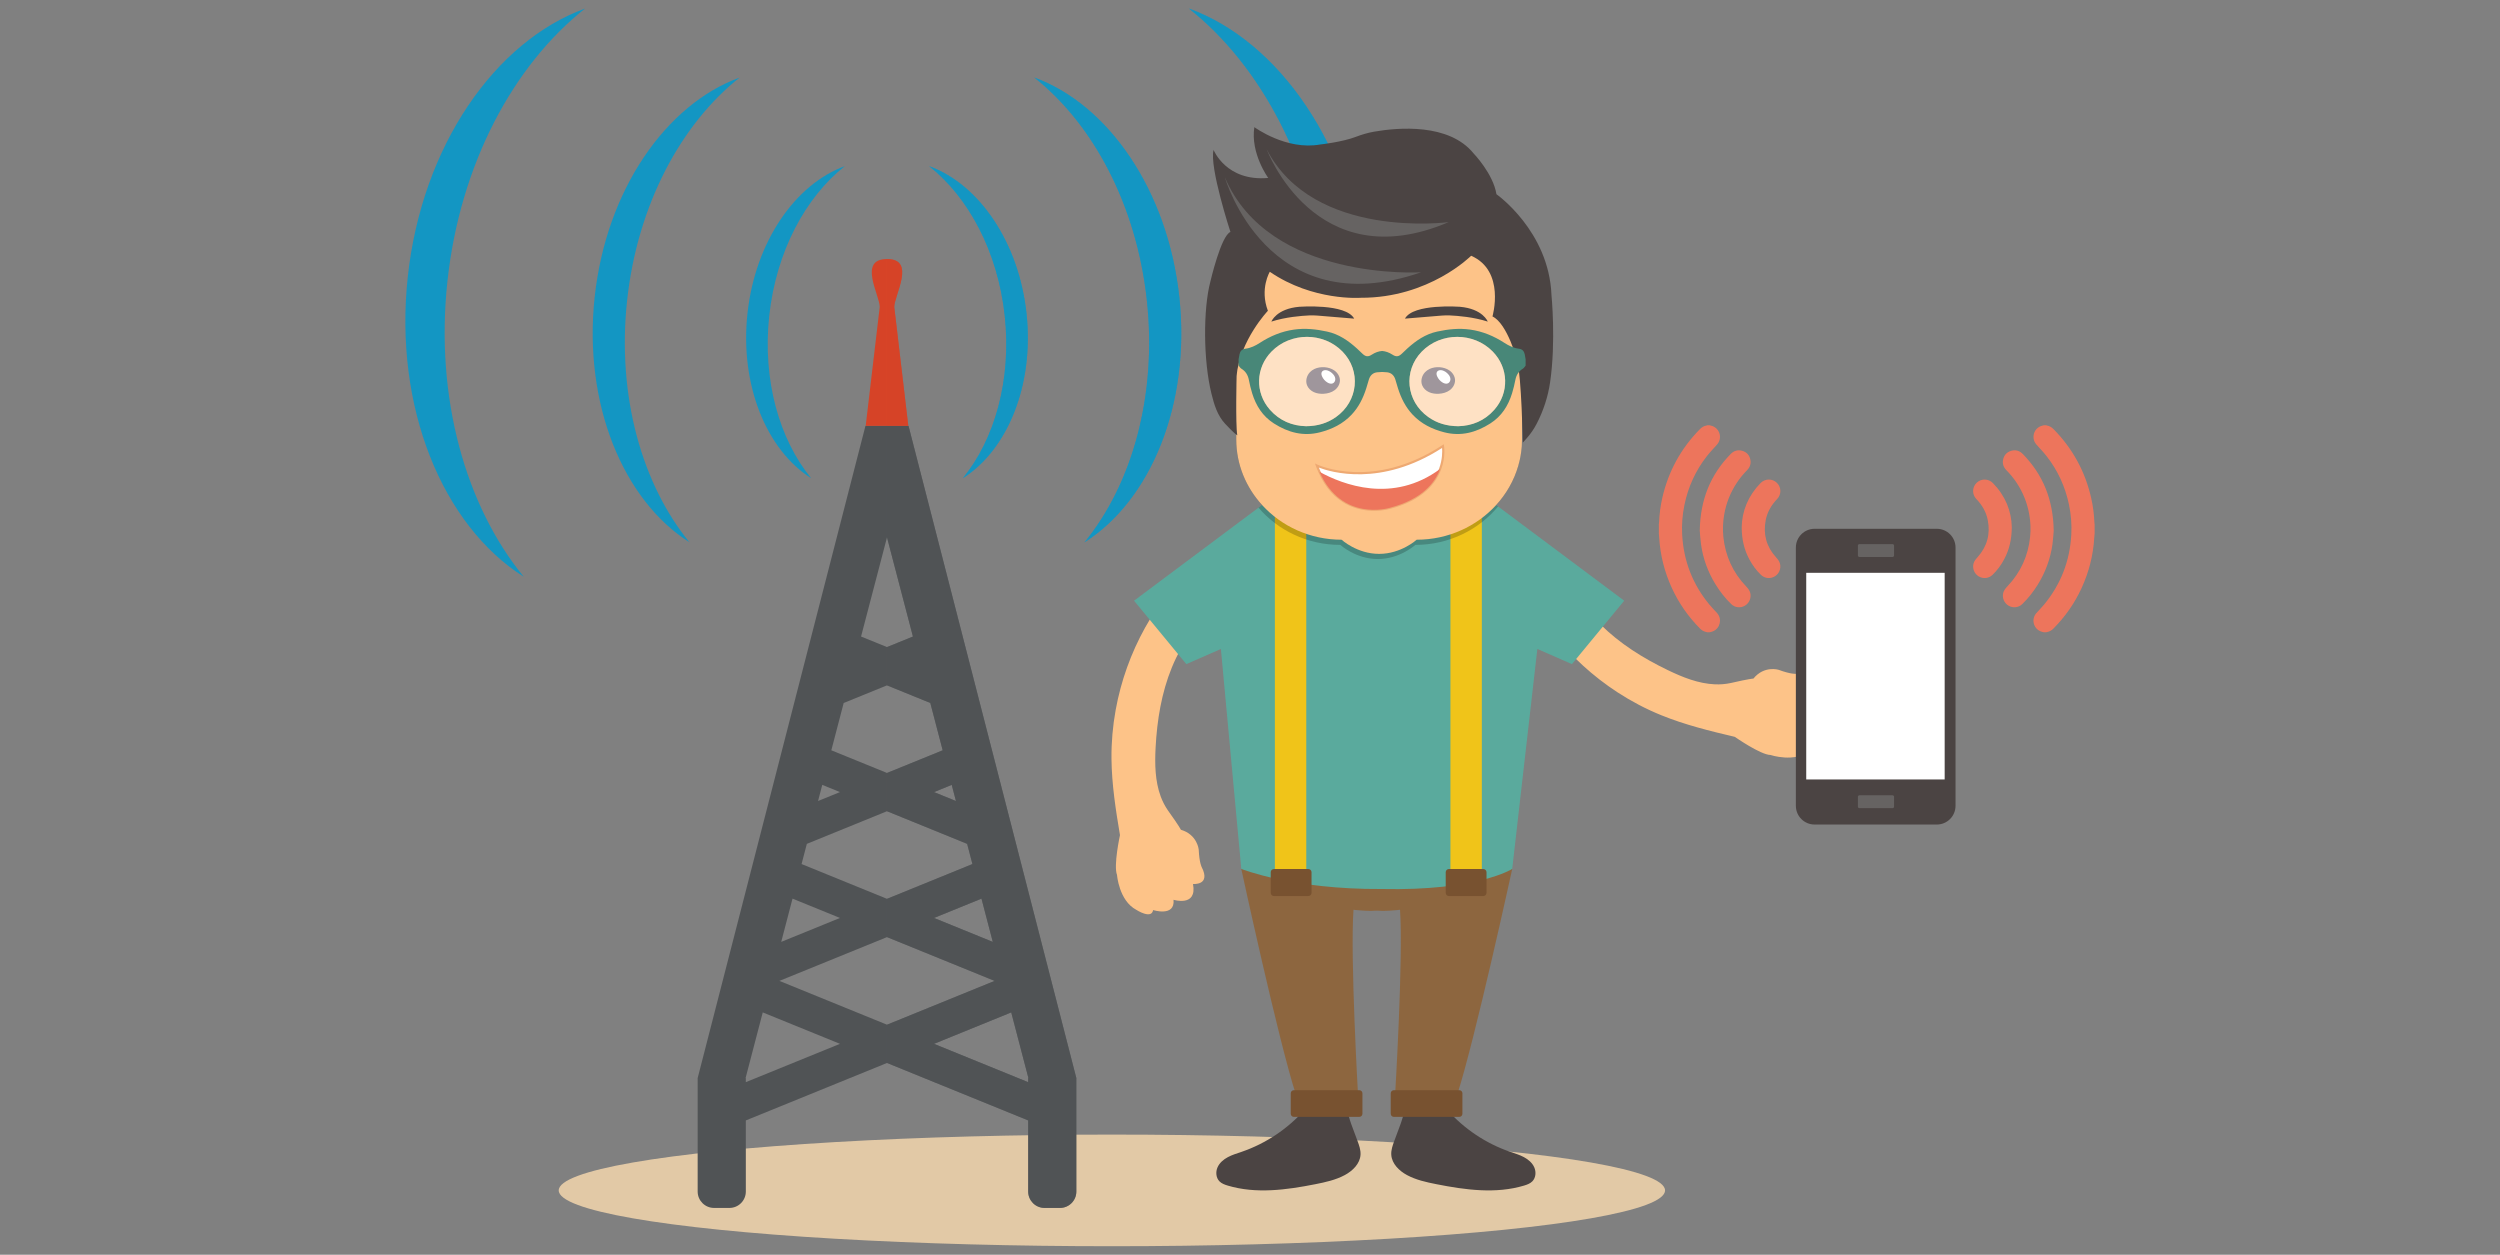 <?xml version="1.0" encoding="utf-8"?>
<!-- Generator: Adobe Illustrator 16.0.0, SVG Export Plug-In . SVG Version: 6.00 Build 0)  -->
<!DOCTYPE svg PUBLIC "-//W3C//DTD SVG 1.1//EN" "http://www.w3.org/Graphics/SVG/1.1/DTD/svg11.dtd">
<svg version="1.1" id="Layer_1" xmlns="http://www.w3.org/2000/svg" xmlns:xlink="http://www.w3.org/1999/xlink" x="0px" y="0px"
	 width="263px" height="132px" viewBox="0 0 263 132" enable-background="new 0 0 263 132" xml:space="preserve">
<rect x="0" y="0" width="263" height="132" fill="#808080" stroke="none"/>
<g id="Telecom">
	<ellipse fill="#E2C9A6" cx="116.97" cy="125.231" rx="58.193" ry="5.872"/>
	<g>
		<g>
			<g>
				<path fill="#505355" d="M95.579,44.81l-0.01,0.003l-0.001-0.012h-4.512l-0.001,0.012l-0.011-0.003l-17.651,68.605v11.933
					c0,0.953,0.773,1.727,1.726,1.727h1.615c0.954,0,1.727-0.773,1.727-1.727v-7.479l14.851-6.044l14.852,6.044v7.479
					c0,0.953,0.773,1.727,1.726,1.727h1.615c0.953,0,1.726-0.773,1.726-1.727v-11.933L95.579,44.81z M104.44,99.086l-6.181-2.517
					l4.992-2.031L104.44,99.086z M100.565,84.266l-2.306-0.938l1.862-0.758L100.565,84.266z M93.312,56.534l2.727,10.429
					l-2.728,1.109l-2.728-1.109L93.312,56.534z M88.756,73.954l4.556-1.854l4.556,1.854l1.301,4.977l-5.857,2.384l-5.857-2.384
					L88.756,73.954z M86.502,82.569l1.862,0.758l-2.305,0.938L86.502,82.569z M84.88,88.773l8.431-3.432l8.432,3.432l0.556,2.124
					l-8.987,3.659l-8.987-3.658L84.88,88.773z M83.373,94.538l4.992,2.031l-6.181,2.517L83.373,94.538z M78.46,113.843v-0.428
					h-0.025l1.807-6.909l8.122,3.306L78.46,113.843z M81.992,103.19l11.32-4.606l11.32,4.606l-11.32,4.608L81.992,103.19z
					 M108.163,113.415v0.428l-9.904-4.031l8.122-3.306l1.807,6.909H108.163z"/>
				<path fill="#D64327" d="M91.07,44.801h4.484l-1.477-12.506c0-1.247,2.319-5.045-0.765-5.045s-0.765,3.799-0.765,5.045
					L91.07,44.801z"/>
				<path fill="#1396C3" d="M85.331,50.305c-3.339-4.079-5.136-10.315-4.406-17.081c0.73-6.765,3.817-12.474,7.951-15.746
					c-5.197,1.89-9.426,7.932-10.243,15.498C77.816,40.543,80.657,47.349,85.331,50.305z"/>
				<path fill="#1396C3" d="M65.972,31.609c1.088-10.076,5.687-18.58,11.844-23.454c-7.741,2.815-14.04,11.814-15.257,23.085
					c-1.217,11.271,3.015,21.407,9.977,25.811C67.56,50.975,64.884,41.686,65.972,31.609z"/>
				<path fill="#1396C3" d="M42.898,29.118c-1.488,13.778,3.686,26.17,12.196,31.553c-6.082-7.427-9.353-18.785-8.022-31.103
					c1.33-12.316,6.951-22.713,14.478-28.671C52.087,4.338,44.387,15.339,42.898,29.118z"/>
				<path fill="#1396C3" d="M105.699,33.224c0.73,6.765-1.066,13.001-4.406,17.081c4.673-2.956,7.516-9.761,6.698-17.328
					c-0.817-7.566-5.046-13.608-10.244-15.498C101.881,20.75,104.968,26.459,105.699,33.224z"/>
				<path fill="#1396C3" d="M108.808,8.156c6.157,4.874,10.755,13.377,11.843,23.454s-1.587,19.366-6.563,25.442
					c6.961-4.403,11.194-14.539,9.977-25.811C122.848,19.97,116.549,10.971,108.808,8.156z"/>
				<path fill="#1396C3" d="M143.725,29.118c-1.487-13.778-9.188-24.78-18.652-28.221c7.527,5.958,13.148,16.354,14.479,28.671
					c1.329,12.318-1.941,23.676-8.023,31.103C140.038,55.288,145.214,42.896,143.725,29.118z"/>
			</g>
			<g opacity="0.5">
				<path fill="#505355" d="M95.579,44.81l-0.01,0.003l-0.001-0.012h-2.269v11.782l0.013-0.049l2.727,10.429l-2.728,1.109
					l-0.013-0.005v4.037l0.013-0.005l4.556,1.854l1.301,4.977l-5.857,2.384l-0.013-0.005v4.037l0.013-0.005l8.432,3.432l0.556,2.124
					l-8.987,3.659l-0.013-0.005v4.037l0.013-0.005l11.32,4.606l-11.32,4.608l-0.013-0.006v4.038l0.013-0.006l14.852,6.044v7.479
					c0,0.953,0.773,1.727,1.726,1.727h1.615c0.953,0,1.726-0.773,1.726-1.727v-11.933L95.579,44.81z M98.259,83.327l1.862-0.758
					l0.444,1.696L98.259,83.327z M98.259,96.569l4.992-2.031l1.189,4.548L98.259,96.569z M108.163,113.415v0.428l-9.904-4.031
					l8.122-3.306l1.807,6.909H108.163z"/>
				<path fill="#D64327" d="M93.299,44.801h2.255l-1.477-12.506c0-1.247,2.319-5.045-0.765-5.045c-0.005,0-0.008,0.001-0.013,0.001
					V44.801z"/>
				<path fill="#1396C3" d="M105.699,33.224c0.73,6.765-1.066,13.001-4.406,17.081c4.673-2.956,7.516-9.761,6.698-17.328
					c-0.817-7.566-5.046-13.608-10.244-15.498C101.881,20.75,104.968,26.459,105.699,33.224z"/>
				<path fill="#1396C3" d="M108.808,8.156c6.157,4.874,10.755,13.377,11.843,23.454s-1.587,19.366-6.563,25.442
					c6.961-4.403,11.194-14.539,9.977-25.811C122.848,19.97,116.549,10.971,108.808,8.156z"/>
				<path fill="#1396C3" d="M143.725,29.118c-1.487-13.778-9.188-24.78-18.652-28.221c7.527,5.958,13.148,16.354,14.479,28.671
					c1.329,12.318-1.941,23.676-8.023,31.103C140.038,55.288,145.214,42.896,143.725,29.118z"/>
			</g>
		</g>
	</g>
	<g>
		<path fill="#FDC388" d="M123.278,70.221c1.09-2.66,2.83-5.096,5.198-6.725c-0.547-1.039-1.353-1.94-2.324-2.599
			c-1.521-1.034-2.208,0.156-3.084,1.253c-0.971,1.218-1.845,2.511-2.601,3.873c-1.496,2.688-2.546,5.622-3.096,8.647
			c-0.31,1.703-0.461,3.434-0.443,5.163c0.028,2.696,0.447,5.364,0.893,8.024c0,0-0.699,3.209-0.31,4.193
			c0,0,0.202,2.698,2.026,3.663c0,0,1.608,1.044,1.77,0.025c0,0,2.323,0.745,2.148-1.081c0,0,2.51,0.787,2.049-1.661
			c0,0,1.916,0.176,0.911-1.783c0,0-0.248-0.447-0.309-1.828c0,0-0.138-1.585-1.875-2.093c0,0-0.182-0.39-1.352-2.017
			c-0.319-0.456-0.575-0.956-0.769-1.474c-0.605-1.641-0.633-3.431-0.54-5.175C121.722,75.759,122.19,72.881,123.278,70.221z"/>
		<path fill="#FDC388" d="M168.346,65.667c-2.031-2.034-3.605-4.58-4.191-7.394c-1.171,0.103-2.313,0.498-3.297,1.139
			c-1.542,1.002-0.709,2.096-0.035,3.329c0.747,1.366,1.602,2.671,2.565,3.896c1.901,2.418,4.202,4.521,6.779,6.197
			c1.45,0.944,2.988,1.753,4.592,2.404c2.496,1.016,5.12,1.661,7.745,2.279c0,0,2.688,1.883,3.747,1.906
			c0,0,2.567,0.856,4.163-0.452c0,0,1.582-1.08,0.708-1.623c0,0,1.583-1.854-0.169-2.399c0,0,1.696-2.011-0.739-2.532
			c0,0,0.902-1.698-1.293-1.529c0,0-0.508,0.057-1.806-0.422c0,0-1.516-0.484-2.655,0.921c0,0-0.428,0.016-2.381,0.467
			c-0.544,0.118-1.104,0.161-1.657,0.14c-1.746-0.075-3.409-0.742-4.981-1.503C172.853,69.242,170.378,67.697,168.346,65.667z"/>
		<path fill="#4B4443" d="M146.688,120.004c-0.178,0.479-0.358,0.974-0.326,1.482c0.059,0.938,0.827,1.687,1.653,2.131
			c0.955,0.514,2.029,0.749,3.092,0.959c3.048,0.604,6.247,1.04,9.222,0.148c0.318-0.096,0.645-0.213,0.876-0.45
			c0.365-0.373,0.411-0.984,0.203-1.462c-0.209-0.479-0.631-0.837-1.092-1.082c-0.461-0.246-0.967-0.393-1.461-0.562
			c-2.54-0.875-4.846-2.419-6.623-4.433c-0.169-0.191-0.344-0.395-0.581-0.485c-0.228-0.086-0.479-0.059-0.721-0.029
			c-0.597,0.072-1.194,0.145-1.791,0.216c-0.377,0.046-1.043-0.025-1.259,0.346c-0.251,0.432-0.372,1.018-0.547,1.484
			C147.118,118.847,146.902,119.425,146.688,120.004z"/>
		<path fill="#4B4443" d="M142.801,120.004c0.178,0.479,0.358,0.974,0.326,1.482c-0.059,0.938-0.825,1.687-1.653,2.131
			c-0.955,0.514-2.029,0.749-3.092,0.959c-3.048,0.604-6.247,1.04-9.222,0.148c-0.318-0.096-0.644-0.213-0.876-0.45
			c-0.365-0.373-0.411-0.984-0.203-1.462c0.208-0.479,0.631-0.837,1.092-1.082c0.461-0.246,0.967-0.393,1.46-0.562
			c2.54-0.875,4.847-2.419,6.623-4.433c0.169-0.191,0.344-0.395,0.581-0.485c0.228-0.086,0.479-0.059,0.722-0.029
			c0.596,0.072,1.193,0.145,1.79,0.216c0.378,0.046,1.044-0.025,1.259,0.346c0.251,0.432,0.373,1.018,0.547,1.484
			C142.37,118.847,142.586,119.425,142.801,120.004z"/>
		<path fill="#8D663F" d="M130.584,91.412c0,0,3.893,18.034,5.774,23.834h6.512c0,0-0.84-14.551-0.483-19.536
			c0,0,2.01,0.229,2.619,0.038v-4.311L130.584,91.412z"/>
		<path fill="#785230" d="M142.998,117.497h-6.883c-0.182,0-0.329-0.148-0.329-0.33v-2.15c0-0.184,0.147-0.33,0.329-0.33h6.883
			c0.182,0,0.33,0.146,0.33,0.33v2.15C143.328,117.349,143.18,117.497,142.998,117.497z"/>
		<path fill="#8D663F" d="M159.086,91.412c0,0-3.93,18.034-5.813,23.834h-6.512c0,0,0.877-14.551,0.521-19.536
			c0,0-1.972,0.229-2.582,0.038v-4.311L159.086,91.412z"/>
		<path fill="#785230" d="M146.635,117.497h6.881c0.184,0,0.33-0.148,0.33-0.33v-2.15c0-0.184-0.146-0.33-0.33-0.33h-6.881
			c-0.184,0-0.33,0.146-0.33,0.33v2.15C146.305,117.349,146.451,117.497,146.635,117.497z"/>
		<path fill="#5AAA9D" d="M170.867,63.193l-5.502,6.673l-3.636-1.595l-2.644,23.139c0,0-3.612,2.334-13.774,2.113
			c-9.326,0.056-14.727-2.113-14.727-2.113l-2.146-23.139l-3.636,1.595l-5.501-6.673l13.094-9.787l0.359-0.268h0.025l11.131-0.035
			v-0.01l1.171,0.005l1.175-0.005v0.01l11.13,0.035h0.023l0.189,0.142L170.867,63.193z"/>
		<rect x="134.117" y="53.094" fill="#F0C419" width="3.303" height="40.244"/>
		<rect x="152.585" y="53.094" fill="#F0C419" width="3.302" height="40.244"/>
		<path opacity="0.2" fill="#010101" d="M159.973,33.437v13.342c0,0.761-0.086,1.506-0.248,2.221
			c-0.448,1.549-1.256,2.961-2.337,4.139h0.023l0.189,0.142c-2.034,2.457-5.186,4.041-8.707,4.041c0,0-1.623,1.488-3.947,1.488
			c-2.327,0-3.948-1.488-3.948-1.488c-3.462,0-6.565-1.53-8.602-3.915l0.359-0.268h0.025c-1.696-1.852-2.726-4.269-2.726-6.904
			V32.892c0-0.749,0.084-1.48,0.24-2.183c1.271-4.489,5.596-7.816,10.703-7.816h7.896C154.987,22.893,159.973,27.637,159.973,33.437
			z"/>
		<path fill="#FDC388" d="M160.113,32.892v13.343c0,0.955-0.135,1.884-0.389,2.765c-0.448,1.549-1.256,2.961-2.337,4.139
			c-2.035,2.227-5.03,3.639-8.356,3.639c0,0-1.621,1.49-3.948,1.49c-2.324,0-3.948-1.49-3.948-1.49
			c-3.323,0-6.318-1.412-8.354-3.639c-1.696-1.852-2.726-4.269-2.726-6.904V32.892c0-0.749,0.084-1.48,0.24-2.183
			c1.064-4.761,5.532-8.36,10.839-8.36h7.896C155.126,22.35,160.113,27.094,160.113,32.892z"/>
		<path fill="#FFFFFF" d="M151.504,49.33c-0.542,1.467-1.922,3.223-5.338,4.101c0,0-5.011,1.526-7.357-3.797
			c-0.097-0.207-0.185-0.425-0.267-0.654c0,0,5.837,2.827,13.257-2.053C151.799,46.927,151.991,48.011,151.504,49.33z"/>
		<path fill="#EEA972" d="M144.567,53.741c-1.707,0-4.349-0.621-5.866-4.061c-0.092-0.198-0.18-0.415-0.269-0.661l-0.096-0.268
			l0.256,0.124c0.058,0.029,5.868,2.738,13.142-2.045l0.147-0.098l0.031,0.175c0.008,0.046,0.193,1.131-0.3,2.464l0,0
			c-0.519,1.401-1.879,3.263-5.418,4.172C146.18,53.548,145.519,53.741,144.567,53.741z M138.746,49.19
			c0.055,0.14,0.111,0.271,0.168,0.393c2.278,5.166,7.019,3.797,7.219,3.736c3.446-0.887,4.763-2.68,5.263-4.03v0.001
			c0.355-0.964,0.339-1.808,0.309-2.164C145.251,51.288,139.946,49.653,138.746,49.19z"/>
		<path fill="#ED755C" d="M151.504,49.33c-0.542,1.467-1.922,3.223-5.338,4.101c0,0-5.011,1.526-7.357-3.797
			C141.26,50.986,146.524,53.025,151.504,49.33z"/>
		<path fill="#4B4443" d="M160.581,46.138l-0.381,0.427c0,0-0.139-6.893-0.588-8.622c0,0-1.021-3.891-2.604-4.655
			c0,0,1.392-4.792-2.245-6.383c0,0-4.41,4.453-11.617,4.421c0,0-5.017,0.382-9.563-2.735c0,0-1.076,1.782-0.201,4.104
			c0,0-2.93,3.084-3.3,6.87c0,0-0.15,4.953,0.081,6.227c0,0-0.267-0.12-1.281-1.212c-0.817-0.88-1.153-2.015-1.435-3.156
			c-0.872-3.529-0.877-8.923-0.115-11.805c0,0,1.122-4.835,2.11-5.217c0,0-2.245-6.871-1.773-8.631c0,0,1.325,3.351,5.748,2.948
			c0,0-1.887-2.587-1.46-5.344c0,0,3.367,2.48,6.937,1.823c0,0,2.27-0.244,3.738-0.802c0.622-0.236,1.263-0.43,1.922-0.544
			c2.514-0.438,7.884-0.917,10.479,2.301c0,0,2.055,2.131,2.392,4.278c0,0,5.522,3.865,5.791,10.608c0,0,0.486,4.895-0.149,9.206
			c-0.222,1.504-0.7,2.963-1.405,4.327l0,0C161.371,45.135,161.008,45.661,160.581,46.138z"/>
		<path fill="#666362" d="M128.848,18.635c0,0,4.445,15.608,20.652,10.009C149.5,28.645,133.518,29.662,128.848,18.635z"/>
		<path fill="#666362" d="M133.258,15.712c0,0,5.059,13.664,19.144,7.654C152.401,23.366,138.197,25.27,133.258,15.712z"/>
		<path fill="#3E2D39" d="M137.803,39.156c-0.337,0.355-0.483,0.901-0.309,1.359c0.125,0.329,0.401,0.589,0.72,0.736
			c0.32,0.148,0.681,0.193,1.032,0.174c0.41-0.021,0.826-0.132,1.156-0.377c0.33-0.245,0.564-0.637,0.559-1.048
			c-0.007-0.414-0.258-0.802-0.6-1.036c-0.578-0.393-1.451-0.449-2.08-0.15C138.103,38.898,137.938,39.013,137.803,39.156z"/>
		<path fill="#FFFFFF" d="M139.457,38.939c-0.153-0.008-0.318,0.051-0.396,0.182c-0.086,0.142-0.047,0.326,0.02,0.478
			c0.118,0.265,0.318,0.493,0.567,0.642c0.17,0.104,0.388,0.17,0.569,0.085c0.158-0.073,0.253-0.251,0.256-0.425
			c0.003-0.175-0.074-0.344-0.184-0.479C140.089,39.171,139.785,38.956,139.457,38.939z"/>
		<path fill="#3E2D39" d="M149.914,39.156c-0.337,0.355-0.483,0.901-0.309,1.359c0.125,0.329,0.4,0.589,0.72,0.736
			c0.32,0.148,0.68,0.193,1.032,0.174c0.41-0.021,0.826-0.132,1.156-0.377c0.33-0.245,0.564-0.637,0.559-1.048
			c-0.006-0.414-0.257-0.802-0.601-1.036c-0.577-0.393-1.45-0.449-2.08-0.15C150.214,38.898,150.05,39.013,149.914,39.156z"/>
		<path fill="#FFFFFF" d="M151.569,38.939c-0.154-0.008-0.319,0.051-0.398,0.182c-0.085,0.142-0.047,0.326,0.021,0.478
			c0.117,0.265,0.317,0.493,0.565,0.642c0.172,0.104,0.389,0.17,0.571,0.085c0.158-0.073,0.251-0.251,0.256-0.425
			c0.002-0.175-0.075-0.344-0.185-0.479C152.2,39.171,151.896,38.956,151.569,38.939z"/>
		<path fill="#488778" d="M160.404,37.277c-0.077-0.335-0.242-0.544-0.626-0.594c-0.553-0.069-1.051-0.313-1.517-0.616
			c-1.1-0.713-2.284-1.207-3.589-1.393c-1.174-0.167-2.325-0.045-3.478,0.207c-1.244,0.267-2.231,0.955-3.146,1.782
			c-0.198,0.179-0.39,0.368-0.582,0.551c-0.339,0.32-0.595,0.346-0.985,0.092c-0.356-0.231-0.718-0.354-1.081-0.385
			c-0.363,0.031-0.725,0.154-1.081,0.385c-0.391,0.254-0.647,0.229-0.985-0.092c-0.192-0.184-0.384-0.373-0.582-0.551
			c-0.915-0.827-1.903-1.515-3.146-1.782c-1.152-0.252-2.304-0.375-3.478-0.207c-1.305,0.186-2.49,0.679-3.589,1.393
			c-0.466,0.303-0.965,0.547-1.517,0.616c-0.384,0.05-0.549,0.259-0.626,0.594c-0.038,0.173-0.061,0.348-0.094,0.522v0.661
			c0.094,0.107,0.166,0.249,0.283,0.319c0.449,0.273,0.691,0.665,0.794,1.172c0.096,0.474,0.202,0.953,0.347,1.416
			c0.408,1.313,1.097,2.417,2.292,3.18c1.505,0.959,3.098,1.385,4.863,0.927c1.26-0.327,2.396-0.884,3.303-1.846
			c0.751-0.794,1.218-1.746,1.547-2.776c0.103-0.314,0.182-0.634,0.283-0.948c0.136-0.415,0.42-0.688,0.855-0.738
			c0.175-0.019,0.354-0.031,0.531-0.035c0.177,0.004,0.356,0.016,0.531,0.035c0.435,0.051,0.719,0.324,0.854,0.738
			c0.103,0.314,0.182,0.634,0.284,0.948c0.328,1.03,0.796,1.981,1.547,2.776c0.905,0.962,2.043,1.519,3.302,1.846
			c1.766,0.458,3.359,0.032,4.863-0.927c1.195-0.762,1.885-1.866,2.292-3.18c0.146-0.463,0.252-0.941,0.348-1.416
			c0.103-0.508,0.344-0.899,0.794-1.172c0.117-0.07,0.188-0.211,0.281-0.319v-0.661C160.465,37.625,160.441,37.45,160.404,37.277z
			 M140.546,43.871c-0.917,0.652-1.947,0.955-3.15,0.966c-1.452-0.037-2.774-0.568-3.799-1.732
			c-1.587-1.799-1.506-4.415,0.173-6.126c2.009-2.057,5.456-2.052,7.461,0.009C143.206,39.019,142.89,42.212,140.546,43.871z
			 M157.204,43.105c-1.024,1.164-2.348,1.695-3.799,1.732c-1.203-0.011-2.233-0.314-3.15-0.966c-2.344-1.659-2.66-4.852-0.686-6.882
			c2.006-2.061,5.452-2.066,7.462-0.009C158.708,38.691,158.79,41.307,157.204,43.105z"/>
		<path opacity="0.5" fill="#FFFFFF" d="M140.546,43.871c-0.917,0.652-1.947,0.955-3.15,0.966c-1.452-0.037-2.774-0.568-3.799-1.732
			c-1.587-1.799-1.506-4.415,0.173-6.126c2.009-2.057,5.456-2.052,7.461,0.009C143.206,39.019,142.89,42.212,140.546,43.871z"/>
		<path opacity="0.5" fill="#FFFFFF" d="M157.204,43.105c-1.024,1.164-2.348,1.695-3.799,1.732c-1.203-0.011-2.233-0.314-3.15-0.966
			c-2.344-1.659-2.66-4.852-0.686-6.882c2.006-2.061,5.452-2.066,7.462-0.009C158.708,38.691,158.79,41.307,157.204,43.105z"/>
		<path fill="#4B4443" d="M133.748,33.833c0,0,0.51-1.353,2.947-1.561c0,0,4.898-0.365,5.765,1.248l-3.839-0.318
			c-0.295-0.025-0.594-0.031-0.891-0.018C136.91,33.219,135.227,33.354,133.748,33.833z"/>
		<path fill="#4B4443" d="M156.513,33.833c0,0-0.51-1.353-2.948-1.561c0,0-4.896-0.365-5.764,1.248l3.838-0.318
			c0.296-0.025,0.595-0.031,0.891-0.018C153.351,33.219,155.032,33.354,156.513,33.833z"/>
		<path fill="#785230" d="M137.639,94.265h-3.624c-0.184,0-0.334-0.15-0.334-0.334v-2.176c0-0.184,0.15-0.334,0.334-0.334h3.624
			c0.185,0,0.335,0.15,0.335,0.334v2.176C137.974,94.114,137.823,94.265,137.639,94.265z"/>
		<path fill="#785230" d="M156.047,94.265h-3.624c-0.184,0-0.334-0.15-0.334-0.334v-2.176c0-0.184,0.15-0.334,0.334-0.334h3.624
			c0.185,0,0.335,0.15,0.335,0.334v2.176C156.382,94.114,156.231,94.265,156.047,94.265z"/>
		<path fill="#4B4443" d="M203.75,86.742h-12.852c-1.09,0-1.973-0.882-1.973-1.972V57.6c0-1.089,0.883-1.972,1.973-1.972h12.852
			c1.089,0,1.972,0.883,1.972,1.972v27.17C205.722,85.86,204.839,86.742,203.75,86.742z"/>
		<rect x="190.016" y="60.26" fill="#FFFFFF" width="14.563" height="21.739"/>
		<path fill="#666362" d="M199.095,85.019h-3.485c-0.088,0-0.159-0.071-0.159-0.159v-1.037c0-0.088,0.071-0.158,0.159-0.158h3.485
			c0.088,0,0.159,0.07,0.159,0.158v1.037C199.254,84.947,199.183,85.019,199.095,85.019z"/>
		<path fill="#666362" d="M199.095,58.595h-3.485c-0.088,0-0.159-0.071-0.159-0.159v-1.037c0-0.087,0.071-0.159,0.159-0.159h3.485
			c0.088,0,0.159,0.071,0.159,0.159v1.037C199.254,58.524,199.183,58.595,199.095,58.595z"/>
		<path fill="#ED755C" d="M179.863,44.74c0.076,0.02,0.153,0.039,0.229,0.062c0.842,0.264,1.127,1.303,0.54,1.966
			c-0.357,0.404-0.736,0.793-1.068,1.218c-1.188,1.518-1.967,3.229-2.358,5.117c-0.216,1.037-0.3,2.086-0.242,3.144
			c0.153,2.773,1.106,5.239,2.884,7.379c0.251,0.301,0.531,0.578,0.793,0.872c0.545,0.619,0.325,1.593-0.433,1.914
			c-0.109,0.046-0.229,0.07-0.344,0.104c-0.091,0-0.182,0-0.272,0c-0.024-0.008-0.048-0.02-0.072-0.024
			c-0.247-0.048-0.464-0.156-0.643-0.335c-1.256-1.258-2.261-2.691-3.002-4.308c-0.763-1.665-1.208-3.41-1.324-5.238
			c-0.01-0.168-0.026-0.337-0.039-0.507c0-0.317,0-0.635,0-0.953c0.006-0.043,0.017-0.088,0.019-0.133
			c0.034-0.896,0.147-1.783,0.347-2.657c0.637-2.781,1.956-5.188,3.96-7.222c0.197-0.2,0.426-0.333,0.705-0.377
			c0.018-0.003,0.034-0.015,0.05-0.022C179.682,44.74,179.772,44.74,179.863,44.74z"/>
		<path fill="#ED755C" d="M178.815,55.828c0.053-3.25,1.116-5.879,3.25-8.065c0.341-0.349,0.755-0.473,1.223-0.336
			c0.454,0.131,0.742,0.443,0.846,0.905c0.096,0.436-0.031,0.815-0.342,1.132c-0.382,0.39-0.729,0.808-1.035,1.259
			c-0.71,1.052-1.168,2.203-1.379,3.456c-0.128,0.757-0.16,1.519-0.083,2.281c0.205,2.017,1.002,3.765,2.401,5.234
			c0.196,0.205,0.37,0.417,0.437,0.702c0.118,0.514-0.111,1.053-0.57,1.323c-0.458,0.268-1.046,0.211-1.428-0.159
			c-0.64-0.618-1.185-1.313-1.652-2.068c-0.808-1.306-1.324-2.72-1.537-4.24C178.87,56.713,178.846,56.169,178.815,55.828z"/>
		<path fill="#ED755C" d="M183.227,55.472c0.026-1.706,0.677-3.314,1.982-4.651c0.476-0.485,1.231-0.497,1.714-0.032
			c0.478,0.459,0.503,1.219,0.036,1.703c-0.607,0.631-1.036,1.357-1.205,2.219c-0.29,1.478,0.066,2.786,1.075,3.909
			c0.188,0.21,0.368,0.418,0.433,0.704c0.116,0.513-0.108,1.047-0.563,1.315c-0.457,0.271-1.043,0.219-1.43-0.147
			c-0.511-0.485-0.922-1.049-1.252-1.672C183.489,57.822,183.233,56.757,183.227,55.472z"/>
		<path fill="#ED755C" d="M215.002,44.74c-0.076,0.02-0.152,0.039-0.228,0.062c-0.844,0.264-1.128,1.303-0.542,1.966
			c0.358,0.404,0.736,0.793,1.068,1.218c1.189,1.518,1.968,3.229,2.36,5.117c0.215,1.037,0.299,2.086,0.24,3.144
			c-0.152,2.773-1.105,5.239-2.883,7.379c-0.251,0.301-0.532,0.578-0.792,0.872c-0.547,0.619-0.326,1.593,0.431,1.914
			c0.11,0.046,0.229,0.07,0.345,0.104c0.091,0,0.182,0,0.271,0c0.024-0.008,0.048-0.02,0.073-0.024
			c0.248-0.048,0.463-0.156,0.643-0.335c1.256-1.258,2.261-2.691,3.002-4.308c0.762-1.665,1.208-3.41,1.323-5.238
			c0.012-0.168,0.027-0.337,0.041-0.507c0-0.317,0-0.635,0-0.953c-0.007-0.043-0.018-0.088-0.02-0.133
			c-0.034-0.896-0.147-1.783-0.348-2.657c-0.636-2.781-1.956-5.188-3.959-7.222c-0.197-0.2-0.427-0.333-0.705-0.377
			c-0.018-0.003-0.033-0.015-0.051-0.022C215.184,44.74,215.093,44.74,215.002,44.74z"/>
		<path fill="#ED755C" d="M216.05,55.828c-0.053-3.25-1.115-5.879-3.25-8.065c-0.341-0.349-0.755-0.473-1.224-0.336
			c-0.453,0.131-0.742,0.443-0.845,0.905c-0.096,0.436,0.03,0.815,0.341,1.132c0.382,0.39,0.729,0.808,1.035,1.259
			c0.71,1.052,1.169,2.203,1.381,3.456c0.127,0.757,0.159,1.519,0.082,2.281c-0.204,2.017-1.003,3.765-2.402,5.234
			c-0.195,0.205-0.368,0.417-0.435,0.702c-0.119,0.514,0.109,1.053,0.568,1.323c0.46,0.268,1.047,0.211,1.43-0.159
			c0.639-0.618,1.184-1.313,1.65-2.068c0.808-1.306,1.324-2.72,1.538-4.24C215.995,56.713,216.021,56.169,216.05,55.828z"/>
		<path fill="#ED755C" d="M211.639,55.472c-0.026-1.706-0.677-3.314-1.983-4.651c-0.474-0.485-1.229-0.497-1.712-0.032
			c-0.478,0.459-0.503,1.219-0.037,1.703c0.607,0.631,1.036,1.357,1.205,2.219c0.29,1.478-0.067,2.786-1.076,3.909
			c-0.188,0.21-0.367,0.418-0.433,0.704c-0.115,0.513,0.11,1.047,0.563,1.315c0.458,0.271,1.043,0.219,1.43-0.147
			c0.51-0.485,0.922-1.049,1.252-1.672C211.375,57.822,211.631,56.757,211.639,55.472z"/>
	</g>
</g>
</svg>
